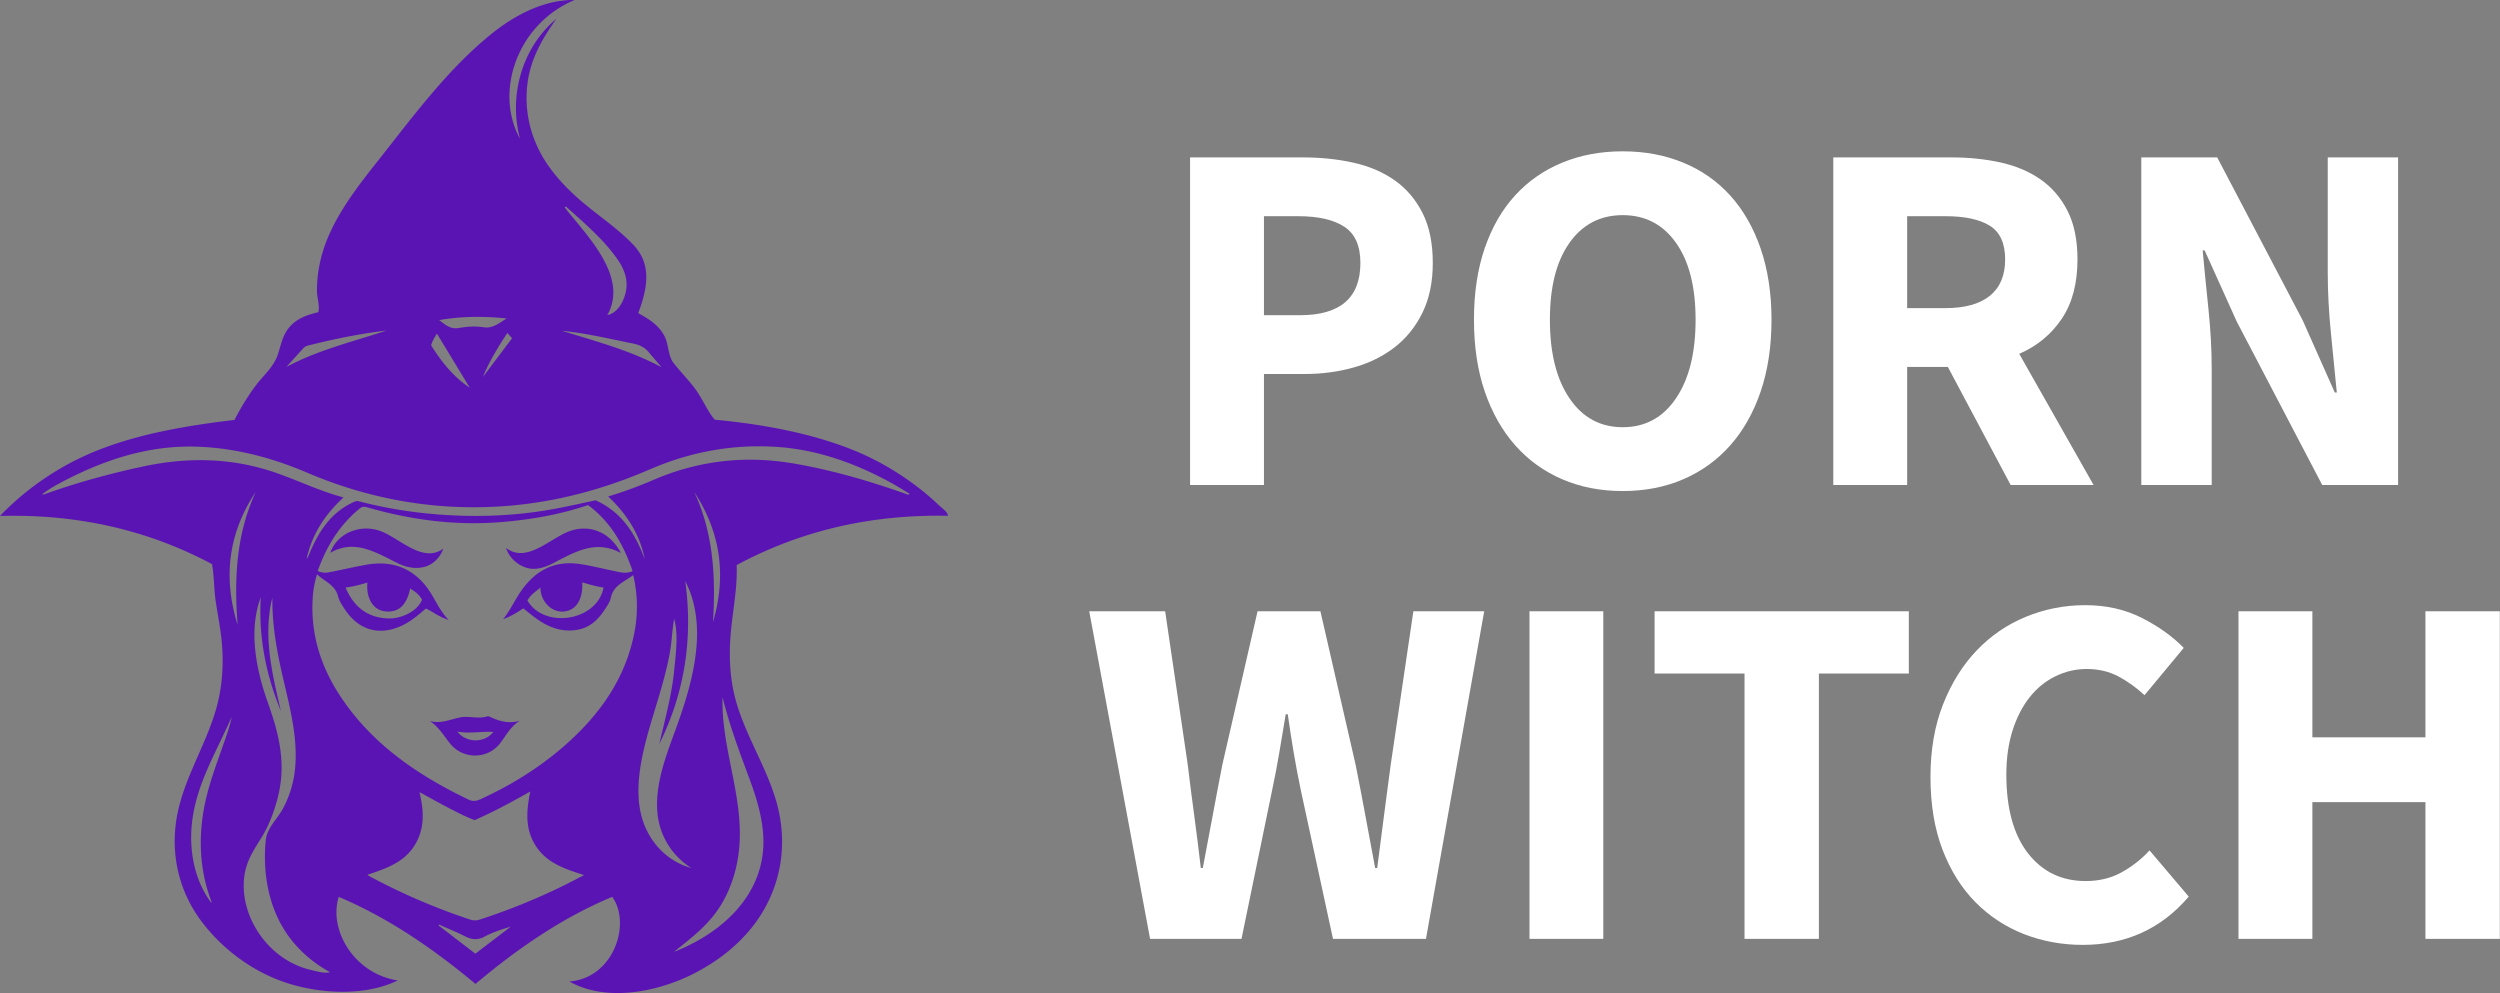 <svg
  viewBox="0 0 247.882 98.462"
  xmlns="http://www.w3.org/2000/svg"
>
  <rect x="0" y="0" width="247.882" height="98.462" fill="#808080" stroke="none"/>
  <g
    fill="#5a14b4"
    transform="matrix(1, 0, 0, 1, -3.001, -0.768)"
  >
    <path d="M59.965.77C54.262 3.164 52 9.898 54.563 14.528c-1.149-4.247.191-9.043 3.597-11.887-1.296 1.835-2.39 3.675-2.785 5.921a11.412 11.412 0 0 0 .688 6.243c.886 2.18 2.39 3.945 4.12 5.507 1.81 1.633 3.962 2.977 5.634 4.747 1.89 2 1.328 4.43.468 6.757 1.028.57 1.946 1.125 2.547 2.176.485.844.383 2.031.946 2.754.734.945 1.59 1.777 2.285 2.766.636.906 1.097 2.035 1.804 2.87 4.336.41 8.81 1.18 12.906 2.692a27.105 27.105 0 0 1 5.727 2.922c.848.566 1.668 1.18 2.45 1.84.41.347.808.703 1.195 1.074.226.219.859.645.843 1-7.379-.145-14.383 1.356-20.945 4.887.078 2.086-.316 4.148-.535 6.215-.203 1.918-.207 3.843.121 5.75.7 4.054 3.145 7.433 4.305 11.332 1.098 3.687.73 7.55-1.2 10.898-1.62 2.812-4.187 4.93-7.062 6.37-3.547 1.778-8.574 2.778-12.219.723 4.399-.328 6.168-5.754 4.25-8.394-5.004 2.094-9.414 5.148-13.555 8.636-4.168-3.472-8.566-6.515-13.562-8.632-1.031 3.316 1.57 7.64 5.852 8.285-3.176 1.55-7.473 1.344-10.777.32-3.41-1.054-6.496-3.293-8.649-6.133-2.082-2.742-2.984-6.09-2.605-9.507.46-4.164 2.844-7.563 3.996-11.504.66-2.262.805-4.633.563-6.97-.13-1.25-.38-2.484-.567-3.726-.187-1.242-.16-2.531-.375-3.758-6.531-3.476-13.512-4.972-21.023-4.777a27.586 27.586 0 0 1 9.922-6.602c4.219-1.632 8.856-2.386 13.328-2.918.621-1.199 1.32-2.363 2.133-3.44.762-1.009 1.77-1.829 2.172-3.06.343-1.043.472-1.996 1.261-2.832.758-.8 1.711-1.097 2.75-1.351.16-.578-.128-1.426-.136-2.035-.008-.657.035-1.313.129-1.961a14.091 14.091 0 0 1 1.086-3.707c1.164-2.63 2.976-4.969 4.753-7.211 3.516-4.442 7.04-9.27 11.504-12.816 2.262-1.79 5.118-3.266 8.063-3.223zm5.82 57.02c-.883.671-1.98 1.027-2.226 2.277-.07.355-.305.687-.504 1.004-.653 1.035-1.465 1.886-2.73 2.129-1.567.3-2.93-.22-4.177-1.121-.43-.313-.835-.653-1.261-.989-.653.434-1.285.82-2.004 1.074.703-.867 1.152-1.882 1.777-2.785 1.418-2.039 3.305-3.066 5.86-2.683 1.117.168 2.21.449 3.312.675.61.125 1.23.329 1.895.024-.891-2.594-2.168-4.895-4.426-6.547-2.867.973-5.809 1.469-8.797 1.7-4.477.347-8.856-.25-13.156-1.493-.258-.074-.453-.05-.66.117-2.028 1.645-3.32 3.777-4.184 6.207.422.203.813.2 1.207.117 1.184-.238 2.363-.504 3.547-.722 2.816-.524 5.043.468 6.527 2.914.504.828.907 1.715 1.696 2.55-.914-.296-1.536-.788-2.243-1.136-.636.531-1.246 1.074-1.957 1.473-2.398 1.351-4.671.82-6.136-1.457-.246-.383-.516-.782-.621-1.211-.282-1.145-1.328-1.47-2.09-2.196A9.892 9.892 0 0 0 34 60.2c-.203 3.672.926 6.964 2.98 9.949 3.145 4.57 7.571 7.547 12.48 9.902.41.2.794.145 1.196-.043 3.434-1.578 6.578-3.594 9.309-6.21 2.906-2.786 5.05-6.048 5.886-10.056a13.444 13.444 0 0 0-.066-5.953zM55.578 79.25c-1.847 1.044-3.636 2.012-5.515 2.836-.95-.355-1.84-.828-2.735-1.293-.89-.464-1.77-.96-2.734-1.484.453 1.887.543 3.676-.52 5.336-1.07 1.668-2.824 2.25-4.648 2.86.164.105.242.163.324.206a62.866 62.866 0 0 0 9.867 4.235c.34.113.649.101.98-.008a63.06 63.06 0 0 0 8.145-3.293c.688-.332 1.364-.695 2.172-1.113-1.902-.602-3.648-1.176-4.746-2.825-1.125-1.687-.984-3.52-.59-5.457zm7.723-29.253a42.373 42.373 0 0 0 4.438-1.622c4.453-1.93 9.066-2.468 13.847-1.668 3.82.641 7.52 1.723 11.169 3.008.128.047.253.168.453.028-.891-.551-1.75-1.067-2.649-1.528-3.363-1.738-6.894-2.918-10.69-3.144-4.305-.262-8.458.52-12.407 2.226-4.738 2.051-9.66 3.352-14.805 3.68-6.656.426-13.07-.723-19.199-3.34-3.367-1.437-6.847-2.375-10.5-2.562-4.785-.25-9.199 1.113-13.406 3.273-.828.426-1.648.86-2.386 1.445a.602.602 0 0 0 .292-.039c3.192-1.14 6.454-2.035 9.77-2.742 4.52-.965 8.984-.855 13.359.715 2.16.773 4.238 1.77 6.473 2.363-1.797 1.66-3.102 3.586-3.653 6.078.086-.101.114-.12.125-.148.07-.164.133-.332.204-.492.882-2.067 2.046-3.887 4.18-4.906.241-.118.413-.22.675-.149 2.55.668 5.144 1.09 7.773 1.297 3.973.313 7.926.156 11.848-.59 1.38-.261 2.746-.578 3.848-.808 2.688 1.226 3.957 3.402 4.875 5.851-.496-2.476-1.766-4.48-3.633-6.226zm-34.445 9.988c-1.238 3.351-.45 7.21.71 10.465 1.134 3.18 1.837 6.09.966 9.441-.367 1.418-.89 2.805-1.676 4.047-.766 1.211-1.445 2.274-1.633 3.735-.293 2.332.578 4.71 2.09 6.472a8.796 8.796 0 0 0 2.785 2.18c.54.266 1.106.469 1.688.605.543.125 1.379.391 1.93.23-2.212-1.214-4.036-3.015-5.133-5.296-1.149-2.39-1.493-5.16-1.23-7.79.124-1.234 1.163-2.112 1.726-3.175a10.51 10.51 0 0 0 1.164-3.789c.312-2.828-.375-5.7-1.02-8.434-.68-2.879-1.254-5.683-1.215-8.66-.949 3.844-.015 7.551.844 11.262-1.453-3.555-2.226-7.238-1.996-11.293zM71.54 86.833c-2.055-1.317-3.29-3.453-3.383-5.895-.101-2.578.824-5.093 1.7-7.476 1.683-4.567 3.507-10.402 1.09-15.066.777 5.652-.048 11.03-2.575 16.14.559-2.421 1.242-4.863 1.48-7.343.149-1.555.434-3.54-.011-5.066-.203 1.168-.227 2.359-.453 3.53-.23 1.204-.543 2.391-.88 3.567-.683 2.379-1.51 4.727-1.937 7.172-.379 2.172-.46 4.48.477 6.531.867 1.895 2.473 3.352 4.492 3.906zm-1.719 8.316c4.219-1.64 8.18-4.894 8.793-9.629.34-2.625-.441-5.218-1.348-7.656-.984-2.652-1.949-5.219-2.62-7.973-.153 5.024 2.085 9.797 1.66 14.84-.168 1.985-.727 3.93-1.747 5.649-1.207 2.039-2.921 3.32-4.738 4.77zM25.977 71.844c-.969 2.23-2.156 4.36-2.996 6.645-.86 2.34-1.262 4.738-.879 7.23.258 1.672.844 3.215 1.86 4.578a.38.38 0 0 0-.032-.222c-1.047-2.813-1.246-5.7-.789-8.653.367-2.363 1.215-4.578 1.996-6.816.32-.91.657-1.809.84-2.762zm33.13-50.609c-.036.035-.075.07-.11.106 2.164 2.765 6.37 6.851 4.226 10.668 1.07-.219 1.672-1.446 1.852-2.426.211-1.16-.215-2.207-.875-3.14-1.402-1.997-3.3-3.579-5.094-5.208zm-2.52 37.793c-.524.438-1.02.758-1.29 1.278 1.66 2.867 6.93 2.05 7.547-1.286-.718-.086-1.406-.312-2.113-.504.063 1.176-.273 2.582-1.601 2.852-1.395.285-2.563-1.008-2.543-2.34zm-12.914.094c-.36 1.703-1.2 2.434-2.543 2.254-1.145-.152-1.836-1.297-1.7-2.848-.714.219-1.421.41-2.164.492.852 2.047 2.356 3.07 4.391 3.067 1.129-.004 2.738-.684 3.191-1.867-.293-.47-.507-.676-1.175-1.098zm-17.11 3.613c-.35-4.543-.16-8.988 1.805-13.203-2.754 4.121-3.257 8.543-1.804 13.203zm45.274-13.184c1.918 4.106 2.132 8.461 1.863 12.891 1.344-4.582.762-8.886-1.863-12.89zM31.396 37.153c3.148-1.687 6.582-2.5 9.91-3.605-2.637.308-5.227.844-7.797 1.492a.879.879 0 0 0-.445.273c-.559.61-1.114 1.227-1.668 1.84zm27.332-3.582c3.336 1.031 6.734 1.93 9.851 3.602-.386-.496-.816-.938-1.195-1.414-.414-.524-.93-.79-1.586-.922-2.34-.469-4.664-1.031-7.07-1.266zm-12.18-1.066c.59.453 1.105.941 1.976.781.79-.144 1.633-.191 2.422-.07.934.14 1.496-.399 2.297-.871-2.332-.242-4.508-.215-6.695.16zm-.016 59.938c-.016.027-.031.058-.047.086l3.649 2.8c1.199-.917 2.351-1.796 3.503-2.675-.906.258-1.785.558-2.597.988-.672.352-1.239.313-1.887-.016-.855-.433-1.746-.789-2.621-1.183zm3.047-53.23c-1.074-1.77-2.148-3.543-3.254-5.363-.246.378-.445.73-.582 1.148 1.02 1.633 2.2 3.125 3.836 4.215zm3.723-5.43c-.938 1.434-1.79 2.832-2.422 4.363.965-1.277 1.926-2.558 2.894-3.843-.152-.164-.281-.313-.472-.52z" />
    <path d="M64.562 55.602c-2.383-1.29-4.363-.23-6.516.906-.886.469-1.859.864-2.863.551a3.119 3.119 0 0 1-2.008-1.96c2.13 1.62 4.504-1.134 6.512-1.735 2.066-.621 3.918.367 4.875 2.238zm-17.597-.434c-.785 2.004-2.73 2.332-4.504 1.457-2.183-1.078-4.316-2.441-6.715-1.04.668-1.925 2.836-2.8 4.727-2.245 2.012.594 4.352 3.367 6.492 1.828zm7.566 17.07c-.89.55-1.336 1.43-1.918 2.2-1.238 1.636-3.7 1.66-4.988.054-.617-.77-1.118-1.637-1.996-2.235 1.07.301 2-.148 2.984-.355.867-.18 1.813.188 2.715-.105.094-.032.234.035.34.085.906.426 1.832.653 2.863.356zm-6.172 1.07c.844 1.14 2.711 1.156 3.547.032-1.223-.063-2.387.187-3.547-.032z" />
  </g>
  <g
    fill="white"
    transform="matrix(0.615, 0, 0, 0.615, 114.162, 48.091)"
  >
    <path d="M6.24 0L18.15 0L18.15 -17.9L24.71 -17.9C27.52 -17.9 30.17 -18.26 32.65 -18.96C35.13 -19.66 37.32 -20.74 39.21 -22.2C41.1 -23.66 42.6 -25.52 43.71 -27.79C44.82 -30.06 45.37 -32.73 45.37 -35.81C45.37 -39 44.82 -41.68 43.71 -43.87C42.6 -46.06 41.1 -47.81 39.21 -49.14C37.32 -50.46 35.11 -51.41 32.57 -51.97C30.03 -52.54 27.3 -52.82 24.39 -52.82L6.24 -52.82ZM18.15 -27.38L18.15 -43.34L23.66 -43.34C26.9 -43.34 29.38 -42.78 31.11 -41.64C32.84 -40.51 33.7 -38.56 33.7 -35.81C33.7 -30.19 30.46 -27.38 23.98 -27.38Z M75.99 0.97C79.56 0.97 82.81 0.34 85.76 -0.93C88.7 -2.2 91.23 -4.02 93.33 -6.4C95.44 -8.78 97.07 -11.67 98.23 -15.07C99.39 -18.47 99.98 -22.33 99.98 -26.65C99.98 -30.92 99.39 -34.74 98.23 -38.12C97.07 -41.49 95.44 -44.34 93.33 -46.67C91.23 -48.99 88.7 -50.76 85.76 -51.97C82.81 -53.19 79.56 -53.8 75.99 -53.8C72.43 -53.8 69.18 -53.19 66.23 -51.97C63.29 -50.76 60.76 -49 58.66 -46.71C56.55 -44.41 54.92 -41.58 53.75 -38.2C52.59 -34.82 52.01 -30.98 52.01 -26.65C52.01 -22.33 52.59 -18.47 53.75 -15.07C54.92 -11.67 56.55 -8.78 58.66 -6.4C60.76 -4.02 63.29 -2.2 66.23 -0.93C69.18 0.34 72.43 0.97 75.99 0.97ZM75.99 -9.32C72.38 -9.32 69.51 -10.87 67.41 -13.98C65.3 -17.08 64.25 -21.31 64.25 -26.65C64.25 -31.95 65.3 -36.08 67.41 -39.05C69.51 -42.02 72.38 -43.51 75.99 -43.51C79.61 -43.51 82.48 -42.02 84.58 -39.05C86.69 -36.08 87.74 -31.95 87.74 -26.65C87.74 -21.31 86.69 -17.08 84.58 -13.98C82.48 -10.87 79.61 -9.32 75.99 -9.32Z M109.94 0L121.85 0L121.85 -19.04L128.41 -19.04L138.54 0L151.91 0L139.92 -21.15C142.78 -22.39 145.06 -24.26 146.76 -26.78C148.46 -29.29 149.31 -32.49 149.31 -36.38C149.31 -39.51 148.77 -42.13 147.69 -44.24C146.61 -46.34 145.16 -48.03 143.32 -49.3C141.48 -50.57 139.34 -51.47 136.88 -52.01C134.42 -52.55 131.79 -52.82 128.98 -52.82L109.94 -52.82ZM121.85 -28.52L121.85 -43.34L128.01 -43.34C131.14 -43.34 133.53 -42.83 135.18 -41.8C136.82 -40.78 137.65 -38.97 137.65 -36.38C137.65 -33.78 136.82 -31.83 135.18 -30.5C133.53 -29.18 131.14 -28.52 128.01 -28.52Z M159.6 0L170.95 0L170.95 -18.71C170.95 -21.85 170.77 -25.09 170.42 -28.44C170.07 -31.79 169.76 -34.92 169.49 -37.83L169.81 -37.83L175 -26.33L188.77 0L201 0L201 -52.82L189.66 -52.82L189.66 -34.19C189.66 -31.06 189.84 -27.76 190.19 -24.31C190.54 -20.85 190.85 -17.72 191.12 -14.91L190.8 -14.91L185.61 -26.57L171.84 -52.82L159.6 -52.82Z" />
  </g>
  <g
    fill="white"
    transform="matrix(0.615, 0, 0, 0.615, 107.305, 93.091)"
  >
    <path d="M10.94 0L25.68 0L30.62 -23.98C31.06 -26.03 31.45 -28.1 31.8 -30.18C32.15 -32.26 32.49 -34.27 32.81 -36.21L33.14 -36.21C33.41 -34.27 33.72 -32.26 34.07 -30.18C34.42 -28.1 34.81 -26.03 35.24 -23.98L40.43 0L55.42 0L64.81 -52.82L53.39 -52.82L49.74 -28.11C49.37 -25.36 49 -22.6 48.65 -19.85C48.3 -17.09 47.94 -14.29 47.56 -11.42L47.23 -11.42C46.69 -14.29 46.17 -17.11 45.65 -19.89C45.14 -22.67 44.61 -25.41 44.07 -28.11L38.4 -52.82L28.27 -52.82L22.6 -28.11C22.06 -25.36 21.54 -22.59 21.02 -19.81C20.51 -17.03 19.98 -14.23 19.44 -11.42L19.12 -11.42C18.8 -14.23 18.44 -17.03 18.07 -19.81C17.69 -22.59 17.34 -25.36 17.01 -28.11L13.37 -52.82L1.13 -52.82Z M72.11 0L84.01 0L84.01 -52.82L72.11 -52.82Z M106.78 0L118.77 0L118.77 -42.78L133.27 -42.78L133.27 -52.82L92.28 -52.82L92.28 -42.78L106.78 -42.78Z M161.31 0.97C168.27 0.97 173.97 -1.62 178.4 -6.81L172.08 -14.26C170.78 -12.85 169.29 -11.68 167.58 -10.73C165.88 -9.79 163.95 -9.32 161.79 -9.32C157.9 -9.32 154.8 -10.82 152.47 -13.81C150.15 -16.81 148.99 -21.04 148.99 -26.49C148.99 -29.14 149.33 -31.52 150 -33.62C150.68 -35.73 151.6 -37.51 152.76 -38.97C153.92 -40.43 155.3 -41.55 156.89 -42.33C158.48 -43.11 160.17 -43.51 161.95 -43.51C163.84 -43.51 165.53 -43.11 167.02 -42.33C168.5 -41.55 169.92 -40.54 171.27 -39.29L177.59 -46.91C175.81 -48.75 173.57 -50.35 170.87 -51.73C168.16 -53.11 165.11 -53.8 161.71 -53.8C158.36 -53.8 155.17 -53.17 152.15 -51.93C149.13 -50.69 146.48 -48.88 144.21 -46.5C141.94 -44.13 140.13 -41.22 138.78 -37.79C137.43 -34.36 136.76 -30.46 136.76 -26.09C136.76 -21.66 137.41 -17.76 138.7 -14.38C140 -11 141.77 -8.18 144.01 -5.91C146.25 -3.65 148.86 -1.93 151.83 -0.77C154.8 0.39 157.96 0.97 161.31 0.97Z M186.42 0L198.33 0L198.33 -22.04L216.56 -22.04L216.56 0L228.55 0L228.55 -52.82L216.56 -52.82L216.56 -32.49L198.33 -32.49L198.33 -52.82L186.42 -52.82Z" />
  </g>
</svg>
